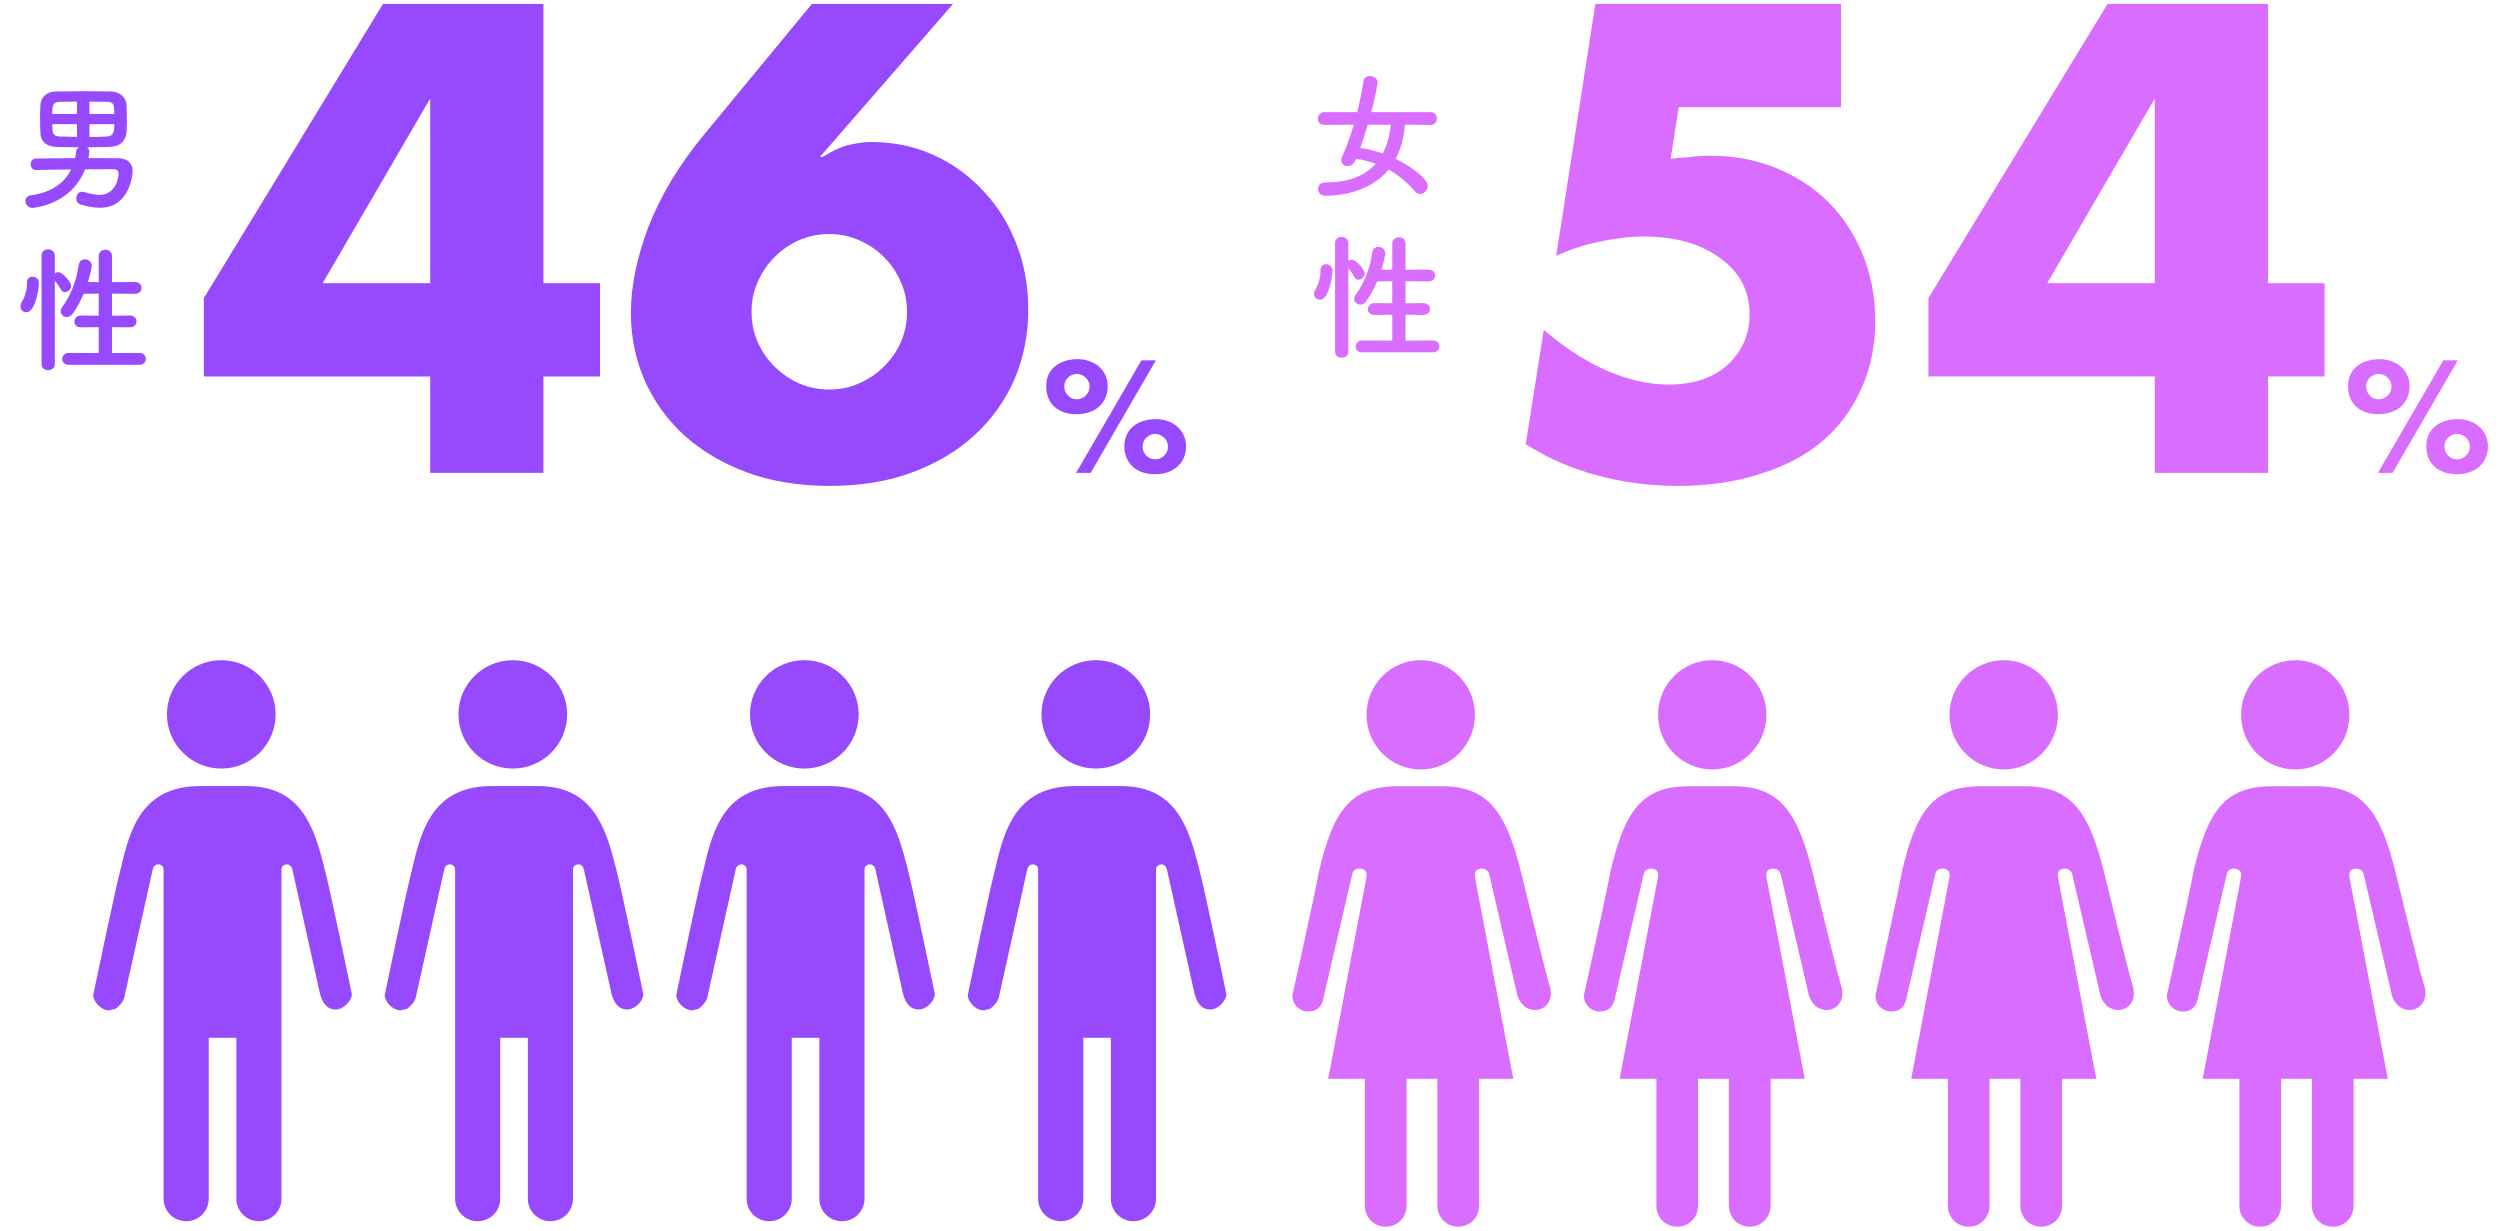 <svg width="402" height="198" viewBox="0 0 402 198" fill="none" xmlns="http://www.w3.org/2000/svg">
<path d="M244.536 140.083C242.257 131.027 239.576 126.432 231.936 126.432H228.316H224.697C217.056 126.432 214.375 130.487 212.096 140.083C211.426 143.867 207.807 160.086 207.807 160.086C207.807 161.573 209.013 162.654 210.354 162.654C211.828 162.654 212.633 161.843 212.901 160.086L217.458 140.488C217.726 139.272 219.737 139.542 219.737 140.488V141.029L213.571 173.467H219.469V193.876C219.469 195.768 220.944 197.255 222.82 197.255C224.697 197.255 226.172 195.768 226.172 193.876V173.467H228.719H231.131V193.876C231.131 195.768 232.606 197.255 234.483 197.255C236.359 197.255 237.834 195.768 237.834 193.876V173.467H243.33L237.164 141.029V140.488C237.164 139.542 239.04 139.272 239.442 140.488L244 160.086C245.207 163.871 250.3 162.789 249.228 158.599C249.094 158.735 245.475 143.867 244.536 140.083Z" fill="#D96DFF"/>
<path d="M228.45 123.729C233.262 123.729 237.163 119.795 237.163 114.943C237.163 110.091 233.262 106.158 228.45 106.158C223.638 106.158 219.737 110.091 219.737 114.943C219.737 119.795 223.638 123.729 228.45 123.729Z" fill="#D96DFF"/>
<path d="M291.411 140.083C289.132 131.027 286.451 126.432 278.811 126.432H275.191H271.572C263.931 126.432 261.25 130.487 258.971 140.083C258.301 143.867 254.682 160.086 254.682 160.086C254.682 161.573 255.888 162.654 257.229 162.654C258.703 162.654 259.508 161.843 259.776 160.086L264.333 140.488C264.601 139.272 266.612 139.542 266.612 140.488V141.029L260.446 173.467H266.344V193.876C266.344 195.768 267.819 197.255 269.695 197.255C271.572 197.255 273.047 195.768 273.047 193.876V173.467H275.594H278.006V193.876C278.006 195.768 279.481 197.255 281.358 197.255C283.234 197.255 284.709 195.768 284.709 193.876V173.467H290.205L284.039 141.029V140.488C284.039 139.542 285.915 139.272 286.317 140.488L290.875 160.086C292.082 163.871 297.175 162.789 296.103 158.599C295.969 158.735 292.35 143.867 291.411 140.083Z" fill="#D96DFF"/>
<path d="M275.325 123.729C280.137 123.729 284.038 119.795 284.038 114.943C284.038 110.091 280.137 106.158 275.325 106.158C270.513 106.158 266.612 110.091 266.612 114.943C266.612 119.795 270.513 123.729 275.325 123.729Z" fill="#D96DFF"/>
<path d="M338.286 140.083C336.007 131.027 333.326 126.432 325.686 126.432H322.066H318.447C310.806 126.432 308.125 130.487 305.846 140.083C305.176 143.867 301.557 160.086 301.557 160.086C301.557 161.573 302.763 162.654 304.104 162.654C305.578 162.654 306.383 161.843 306.651 160.086L311.208 140.488C311.476 139.272 313.487 139.542 313.487 140.488V141.029L307.321 173.467H313.219V193.876C313.219 195.768 314.694 197.255 316.57 197.255C318.447 197.255 319.922 195.768 319.922 193.876V173.467H322.468H324.881V193.876C324.881 195.768 326.356 197.255 328.233 197.255C330.109 197.255 331.584 195.768 331.584 193.876V173.467H337.08L330.914 141.029V140.488C330.914 139.542 332.79 139.272 333.192 140.488L337.75 160.086C338.956 163.871 344.05 162.789 342.978 158.599C342.844 158.735 339.225 143.867 338.286 140.083Z" fill="#D96DFF"/>
<path d="M322.2 123.729C327.012 123.729 330.913 119.795 330.913 114.943C330.913 110.091 327.012 106.158 322.2 106.158C317.388 106.158 313.487 110.091 313.487 114.943C313.487 119.795 317.388 123.729 322.2 123.729Z" fill="#D96DFF"/>
<path d="M385.161 140.083C382.882 131.027 380.201 126.432 372.561 126.432H368.941H365.322C357.681 126.432 355 130.487 352.721 140.083C352.051 143.867 348.432 160.086 348.432 160.086C348.432 161.573 349.638 162.654 350.979 162.654C352.453 162.654 353.258 161.843 353.526 160.086L358.083 140.488C358.351 139.272 360.362 139.542 360.362 140.488V141.029L354.196 173.467H360.094V193.876C360.094 195.768 361.569 197.255 363.445 197.255C365.322 197.255 366.797 195.768 366.797 193.876V173.467H369.343H371.756V193.876C371.756 195.768 373.231 197.255 375.108 197.255C376.984 197.255 378.459 195.768 378.459 193.876V173.467H383.955L377.789 141.029V140.488C377.789 139.542 379.665 139.272 380.067 140.488L384.625 160.086C385.831 163.871 390.925 162.789 389.853 158.599C389.719 158.735 386.1 143.867 385.161 140.083Z" fill="#D96DFF"/>
<path d="M369.075 123.729C373.887 123.729 377.788 119.795 377.788 114.943C377.788 110.091 373.887 106.158 369.075 106.158C364.263 106.158 360.362 110.091 360.362 114.943C360.362 119.795 364.263 123.729 369.075 123.729Z" fill="#D96DFF"/>
<path d="M176.208 123.584C181.035 123.584 184.948 119.683 184.948 114.871C184.948 110.059 181.035 106.158 176.208 106.158C171.381 106.158 167.468 110.059 167.468 114.871C167.468 119.683 171.381 123.584 176.208 123.584Z" fill="#9749FE"/>
<path d="M180.242 126.399H176.746H172.846C163.569 126.399 161.552 133.101 160.072 139.535C159.131 143.02 155.635 159.91 155.635 159.91C155.501 160.848 156.711 162.457 158.19 162.457C158.324 162.457 158.459 162.457 158.593 162.323C158.728 162.323 158.728 162.323 158.862 162.323C159.131 162.189 159.4 162.189 159.535 161.921C159.535 161.921 159.669 161.921 159.669 161.787C160.207 161.384 160.61 160.714 160.745 159.776L165.182 139.803C165.451 138.597 166.93 138.865 166.93 139.803V164.87V164.333V192.751C166.93 194.762 168.544 196.37 170.561 196.37C172.577 196.37 174.191 194.762 174.191 192.751V166.88H176.88H178.628V192.751C178.628 194.762 180.242 196.37 182.259 196.37C184.276 196.37 185.889 194.762 185.889 192.751V164.333V164.87V139.803C185.889 138.865 187.368 138.597 187.637 139.803L192.075 159.776C192.478 161.25 193.15 162.323 194.629 162.323C195.974 162.323 197.319 160.714 197.184 159.776C197.184 159.776 193.688 142.886 192.747 139.401C191.133 133.101 189.116 126.399 180.242 126.399Z" fill="#9749FE"/>
<path d="M129.333 123.584C134.16 123.584 138.073 119.683 138.073 114.871C138.073 110.059 134.16 106.158 129.333 106.158C124.506 106.158 120.593 110.059 120.593 114.871C120.593 119.683 124.506 123.584 129.333 123.584Z" fill="#9749FE"/>
<path d="M133.367 126.399H129.871H125.971C116.694 126.399 114.677 133.101 113.197 139.535C112.256 143.02 108.76 159.91 108.76 159.91C108.626 160.848 109.836 162.457 111.315 162.457C111.449 162.457 111.584 162.457 111.718 162.323C111.853 162.323 111.853 162.323 111.987 162.323C112.256 162.189 112.525 162.189 112.66 161.921C112.66 161.921 112.794 161.921 112.794 161.787C113.332 161.384 113.735 160.714 113.87 159.776L118.307 139.803C118.576 138.597 120.055 138.865 120.055 139.803V164.87V164.333V192.751C120.055 194.762 121.669 196.37 123.686 196.37C125.702 196.37 127.316 194.762 127.316 192.751V166.88H130.005H131.753V192.751C131.753 194.762 133.367 196.37 135.384 196.37C137.401 196.37 139.014 194.762 139.014 192.751V164.333V164.87V139.803C139.014 138.865 140.493 138.597 140.762 139.803L145.2 159.776C145.603 161.25 146.275 162.323 147.754 162.323C149.099 162.323 150.444 160.714 150.309 159.776C150.309 159.776 146.813 142.886 145.872 139.401C144.258 133.101 142.241 126.399 133.367 126.399Z" fill="#9749FE"/>
<path d="M82.458 123.584C87.285 123.584 91.198 119.683 91.198 114.871C91.198 110.059 87.285 106.158 82.458 106.158C77.631 106.158 73.718 110.059 73.718 114.871C73.718 119.683 77.631 123.584 82.458 123.584Z" fill="#9749FE"/>
<path d="M86.492 126.399H82.996H79.096C69.819 126.399 67.802 133.101 66.323 139.535C65.381 143.02 61.885 159.91 61.885 159.91C61.751 160.848 62.961 162.457 64.44 162.457C64.575 162.457 64.709 162.457 64.843 162.323C64.978 162.323 64.978 162.323 65.112 162.323C65.381 162.189 65.65 162.189 65.785 161.921C65.785 161.921 65.919 161.921 65.919 161.787C66.457 161.384 66.86 160.714 66.995 159.776L71.432 139.803C71.701 138.597 73.18 138.865 73.18 139.803V164.87V164.333V192.751C73.18 194.762 74.794 196.37 76.811 196.37C78.828 196.37 80.441 194.762 80.441 192.751V166.88H83.13H84.878V192.751C84.878 194.762 86.492 196.37 88.509 196.37C90.526 196.37 92.139 194.762 92.139 192.751V164.333V164.87V139.803C92.139 138.865 93.618 138.597 93.887 139.803L98.325 159.776C98.728 161.25 99.4 162.323 100.879 162.323C102.224 162.323 103.569 160.714 103.434 159.776C103.434 159.776 99.938 142.886 98.997 139.401C97.383 133.101 95.366 126.399 86.492 126.399Z" fill="#9749FE"/>
<path d="M35.583 123.584C40.41 123.584 44.323 119.683 44.323 114.871C44.323 110.059 40.41 106.158 35.583 106.158C30.756 106.158 26.843 110.059 26.843 114.871C26.843 119.683 30.756 123.584 35.583 123.584Z" fill="#9749FE"/>
<path d="M39.617 126.399H36.121H32.221C22.944 126.399 20.927 133.101 19.448 139.535C18.506 143.02 15.01 159.91 15.01 159.91C14.876 160.848 16.086 162.457 17.565 162.457C17.7 162.457 17.834 162.457 17.968 162.323C18.103 162.323 18.103 162.323 18.237 162.323C18.506 162.189 18.775 162.189 18.91 161.921C18.91 161.921 19.044 161.921 19.044 161.787C19.582 161.384 19.985 160.714 20.12 159.776L24.557 139.803C24.826 138.597 26.305 138.865 26.305 139.803V164.87V164.333V192.751C26.305 194.762 27.919 196.37 29.936 196.37C31.953 196.37 33.566 194.762 33.566 192.751V166.88H36.255H38.003V192.751C38.003 194.762 39.617 196.37 41.634 196.37C43.651 196.37 45.264 194.762 45.264 192.751V164.333V164.87V139.803C45.264 138.865 46.743 138.597 47.012 139.803L51.45 159.776C51.853 161.25 52.525 162.323 54.004 162.323C55.349 162.323 56.694 160.714 56.559 159.776C56.559 159.776 53.063 142.886 52.122 139.401C50.508 133.101 48.491 126.399 39.617 126.399Z" fill="#9749FE"/>
<path d="M69.179 45.537V15.837L51.879 45.537H69.179ZM87.379 45.537H96.479V60.537H87.379V76.037H69.179V60.537H32.779V47.937L61.579 0.637H87.379V45.537ZM153.248 0.637L131.848 25.237H132.248C134.114 24.104 135.648 23.437 136.848 23.237C138.048 22.97 139.114 22.837 140.048 22.837C143.714 22.837 147.081 23.537 150.148 24.937C153.214 26.337 155.881 28.27 158.148 30.737C160.414 33.137 162.181 35.97 163.448 39.237C164.714 42.504 165.348 46.004 165.348 49.737C165.348 53.737 164.614 57.47 163.148 60.937C161.681 64.337 159.548 67.337 156.748 69.937C154.014 72.47 150.681 74.47 146.748 75.937C142.814 77.404 138.381 78.137 133.448 78.137C128.448 78.137 123.981 77.404 120.048 75.937C116.114 74.47 112.748 72.47 109.948 69.937C107.214 67.404 105.114 64.47 103.648 61.137C102.181 57.737 101.448 54.137 101.448 50.337C101.448 46.07 102.381 41.47 104.248 36.537C106.181 31.537 109.114 26.637 113.048 21.837L130.548 0.637H153.248ZM120.848 50.137C120.848 51.87 121.181 53.504 121.848 55.037C122.514 56.504 123.414 57.804 124.548 58.937C125.681 60.07 126.981 60.97 128.448 61.637C129.981 62.304 131.614 62.637 133.348 62.637C135.081 62.637 136.681 62.304 138.148 61.637C139.681 60.97 141.014 60.07 142.148 58.937C143.281 57.804 144.181 56.504 144.848 55.037C145.514 53.504 145.848 51.87 145.848 50.137C145.848 48.404 145.514 46.804 144.848 45.337C144.181 43.804 143.281 42.47 142.148 41.337C141.014 40.204 139.681 39.304 138.148 38.637C136.681 37.97 135.081 37.637 133.348 37.637C131.614 37.637 129.981 37.97 128.448 38.637C126.981 39.304 125.681 40.204 124.548 41.337C123.414 42.47 122.514 43.804 121.848 45.337C121.181 46.804 120.848 48.404 120.848 50.137ZM183.732 71.789C183.732 72.365 183.924 72.853 184.308 73.253C184.708 73.653 185.196 73.853 185.772 73.853C186.332 73.853 186.812 73.653 187.212 73.253C187.612 72.853 187.812 72.373 187.812 71.813C187.812 71.525 187.756 71.261 187.644 71.021C187.532 70.765 187.38 70.549 187.188 70.373C186.996 70.181 186.772 70.037 186.516 69.941C186.276 69.829 186.028 69.773 185.772 69.773C185.244 69.773 184.772 69.965 184.356 70.349C183.94 70.733 183.732 71.213 183.732 71.789ZM180.804 71.741C180.804 71.069 180.924 70.469 181.164 69.941C181.42 69.397 181.764 68.941 182.196 68.573C182.644 68.189 183.18 67.901 183.804 67.709C184.428 67.501 185.116 67.397 185.868 67.397C186.588 67.397 187.244 67.509 187.836 67.733C188.428 67.941 188.932 68.245 189.348 68.645C189.78 69.029 190.116 69.493 190.356 70.037C190.596 70.565 190.716 71.141 190.716 71.765C190.716 72.437 190.596 73.053 190.356 73.613C190.116 74.157 189.772 74.629 189.324 75.029C188.892 75.413 188.364 75.717 187.74 75.941C187.132 76.149 186.452 76.253 185.7 76.253C184.964 76.253 184.292 76.149 183.684 75.941C183.092 75.733 182.58 75.437 182.148 75.053C181.716 74.653 181.38 74.173 181.14 73.613C180.916 73.053 180.804 72.429 180.804 71.741ZM183.54 57.941H185.868L175.38 76.037H173.028L183.54 57.941ZM171.132 62.141C171.132 62.685 171.324 63.165 171.708 63.581C172.092 63.997 172.58 64.205 173.172 64.205C173.444 64.205 173.7 64.149 173.94 64.037C174.196 63.925 174.412 63.781 174.588 63.605C174.78 63.413 174.932 63.197 175.044 62.957C175.156 62.701 175.212 62.437 175.212 62.165C175.212 61.877 175.156 61.613 175.044 61.373C174.932 61.117 174.78 60.901 174.588 60.725C174.396 60.533 174.172 60.389 173.916 60.293C173.676 60.181 173.428 60.125 173.172 60.125C172.628 60.125 172.148 60.325 171.732 60.725C171.332 61.109 171.132 61.581 171.132 62.141ZM168.228 62.093C168.228 61.421 168.348 60.813 168.588 60.269C168.844 59.725 169.196 59.269 169.644 58.901C170.092 58.533 170.62 58.253 171.228 58.061C171.852 57.853 172.54 57.749 173.292 57.749C173.98 57.749 174.62 57.861 175.212 58.085C175.804 58.293 176.316 58.589 176.748 58.973C177.18 59.357 177.516 59.821 177.756 60.365C177.996 60.893 178.116 61.477 178.116 62.117C178.116 62.805 177.988 63.429 177.732 63.989C177.492 64.533 177.148 65.005 176.7 65.405C176.268 65.789 175.74 66.085 175.116 66.293C174.508 66.501 173.836 66.605 173.1 66.605C171.612 66.605 170.428 66.205 169.548 65.405C168.668 64.589 168.228 63.485 168.228 62.093Z" fill="#9749FE"/>
<path d="M296.037 17.237H269.937L268.637 25.537C269.837 25.404 270.937 25.304 271.937 25.237C272.937 25.104 273.97 25.037 275.037 25.037C278.837 25.037 282.37 25.704 285.637 27.037C288.904 28.37 291.704 30.204 294.037 32.537C296.37 34.87 298.204 37.67 299.537 40.937C300.87 44.204 301.537 47.77 301.537 51.637C301.537 55.704 300.77 59.37 299.237 62.637C297.77 65.904 295.67 68.704 292.937 71.037C290.204 73.304 286.87 75.037 282.937 76.237C279.004 77.504 274.637 78.137 269.837 78.137C265.304 78.137 260.97 77.57 256.837 76.437C252.77 75.37 248.937 73.704 245.337 71.437L248.237 53.037C251.57 55.904 254.97 58.104 258.437 59.637C261.904 61.104 265.204 61.837 268.337 61.837C272.337 61.837 275.504 60.77 277.837 58.637C280.17 56.437 281.337 53.737 281.337 50.537C281.337 46.804 279.77 43.804 276.637 41.537C273.504 39.204 269.404 38.037 264.337 38.037C262.07 38.037 259.737 38.304 257.337 38.837C254.937 39.304 252.57 40.07 250.237 41.137L256.537 0.637H296.037V17.237ZM346.489 45.537V15.837L329.189 45.537H346.489ZM364.689 45.537H373.789V60.537H364.689V76.037H346.489V60.537H310.089V47.937L338.889 0.637H364.689V45.537ZM393.074 71.789C393.074 72.365 393.266 72.853 393.65 73.253C394.05 73.653 394.538 73.853 395.114 73.853C395.674 73.853 396.154 73.653 396.554 73.253C396.954 72.853 397.154 72.373 397.154 71.813C397.154 71.525 397.098 71.261 396.986 71.021C396.874 70.765 396.722 70.549 396.53 70.373C396.338 70.181 396.114 70.037 395.858 69.941C395.618 69.829 395.37 69.773 395.114 69.773C394.586 69.773 394.114 69.965 393.698 70.349C393.282 70.733 393.074 71.213 393.074 71.789ZM390.146 71.741C390.146 71.069 390.266 70.469 390.506 69.941C390.762 69.397 391.106 68.941 391.538 68.573C391.986 68.189 392.522 67.901 393.146 67.709C393.77 67.501 394.458 67.397 395.21 67.397C395.93 67.397 396.586 67.509 397.178 67.733C397.77 67.941 398.274 68.245 398.69 68.645C399.122 69.029 399.458 69.493 399.698 70.037C399.938 70.565 400.058 71.141 400.058 71.765C400.058 72.437 399.938 73.053 399.698 73.613C399.458 74.157 399.114 74.629 398.666 75.029C398.234 75.413 397.706 75.717 397.082 75.941C396.474 76.149 395.794 76.253 395.042 76.253C394.306 76.253 393.634 76.149 393.026 75.941C392.434 75.733 391.922 75.437 391.49 75.053C391.058 74.653 390.722 74.173 390.482 73.613C390.258 73.053 390.146 72.429 390.146 71.741ZM392.882 57.941H395.21L384.722 76.037H382.37L392.882 57.941ZM380.474 62.141C380.474 62.685 380.666 63.165 381.05 63.581C381.434 63.997 381.922 64.205 382.514 64.205C382.786 64.205 383.042 64.149 383.282 64.037C383.538 63.925 383.754 63.781 383.93 63.605C384.122 63.413 384.274 63.197 384.386 62.957C384.498 62.701 384.554 62.437 384.554 62.165C384.554 61.877 384.498 61.613 384.386 61.373C384.274 61.117 384.122 60.901 383.93 60.725C383.738 60.533 383.514 60.389 383.258 60.293C383.018 60.181 382.77 60.125 382.514 60.125C381.97 60.125 381.49 60.325 381.074 60.725C380.674 61.109 380.474 61.581 380.474 62.141ZM377.57 62.093C377.57 61.421 377.69 60.813 377.93 60.269C378.186 59.725 378.538 59.269 378.986 58.901C379.434 58.533 379.962 58.253 380.57 58.061C381.194 57.853 381.882 57.749 382.634 57.749C383.322 57.749 383.962 57.861 384.554 58.085C385.146 58.293 385.658 58.589 386.09 58.973C386.522 59.357 386.858 59.821 387.098 60.365C387.338 60.893 387.458 61.477 387.458 62.117C387.458 62.805 387.33 63.429 387.074 63.989C386.834 64.533 386.49 65.005 386.042 65.405C385.61 65.789 385.082 66.085 384.458 66.293C383.85 66.501 383.178 66.605 382.442 66.605C380.954 66.605 379.77 66.205 378.89 65.405C378.01 64.589 377.57 63.485 377.57 62.093Z" fill="#D96DFF"/>
<path d="M5.778 27.336C7.56 27.292 9.474 27.27 11.432 27.248C10.288 29.58 8.044 31.01 4.942 31.406C4.348 31.472 4.084 31.89 4.084 32.308C4.084 32.836 4.502 33.43 5.184 33.43C5.206 33.43 11.41 33.056 13.676 27.226C15.238 27.204 16.778 27.204 18.252 27.204C18.758 27.204 19.066 27.402 19.066 27.974C19.066 28.832 18.428 31.34 16.03 31.34C15.37 31.34 14.578 31.186 13.632 30.9C13.5 30.856 13.368 30.834 13.236 30.834C12.598 30.834 12.268 31.362 12.268 31.89C12.268 32.308 12.488 32.726 12.972 32.88C14.182 33.254 15.194 33.408 16.074 33.408C20.98 33.408 21.332 27.798 21.332 27.512C21.332 26.28 20.562 25.466 18.956 25.444C17.416 25.422 15.81 25.422 14.204 25.422C14.336 24.74 14.358 24.586 14.358 24.454C14.358 24.08 14.226 23.838 14.006 23.684C15.194 23.684 16.404 23.64 17.636 23.618C19.308 23.574 20.276 22.672 20.364 21.088C20.386 20.604 20.408 20.098 20.408 19.57C20.408 18.646 20.364 17.722 20.342 16.864C20.298 15.742 19.33 14.752 17.878 14.708C16.624 14.686 15.26 14.664 13.896 14.664C12.224 14.664 10.552 14.686 9.012 14.708C7.318 14.73 6.548 15.83 6.504 16.864C6.46 17.612 6.438 18.382 6.438 19.152C6.438 19.922 6.46 20.692 6.504 21.484C6.57 22.738 7.428 23.552 8.99 23.618C10.156 23.662 11.388 23.684 12.664 23.684C12.444 23.838 12.268 24.058 12.246 24.344C12.202 24.718 12.158 25.07 12.07 25.422C9.892 25.444 7.714 25.466 5.756 25.488C5.206 25.488 4.942 25.95 4.942 26.412C4.942 26.874 5.206 27.336 5.756 27.336H5.778ZM14.38 18.316V16.336C15.414 16.336 16.404 16.358 17.306 16.38C18.01 16.402 18.296 16.71 18.34 17.282C18.362 17.612 18.362 17.964 18.384 18.316H14.38ZM18.384 19.966C18.384 21 18.318 21.902 17.24 21.946C16.272 21.99 15.304 22.034 14.38 22.034V19.966H18.384ZM12.378 18.316H8.396C8.396 17.238 8.418 16.424 9.474 16.38C10.376 16.358 11.366 16.336 12.378 16.336V18.316ZM12.378 22.012C11.41 21.99 10.464 21.968 9.54 21.946C8.44 21.902 8.396 21.176 8.396 19.966H12.378V22.012ZM22.454 58.66C23.114 58.66 23.444 58.198 23.444 57.714C23.444 57.23 23.114 56.746 22.454 56.746L18.01 56.768V52.61L20.892 52.632C21.596 52.632 21.948 52.17 21.948 51.686C21.948 51.224 21.596 50.74 20.892 50.74L18.01 50.762V47.22L21.706 47.242C22.41 47.242 22.762 46.78 22.762 46.296C22.762 45.834 22.41 45.35 21.706 45.35L18.01 45.372V41.17C18.01 40.488 17.482 40.158 16.954 40.158C16.404 40.158 15.876 40.488 15.876 41.17V45.372L14.138 45.35C14.468 44.272 14.754 43.062 14.754 42.732C14.754 42.094 14.204 41.698 13.654 41.698C13.192 41.698 12.73 41.984 12.642 42.666C12.246 45.526 11.168 47.792 10.002 49.376C9.826 49.596 9.76 49.838 9.76 50.036C9.76 50.564 10.222 50.982 10.728 50.982C11.08 50.982 11.432 50.828 11.74 50.388C12.422 49.376 12.994 48.342 13.456 47.242L15.876 47.22V50.762L12.994 50.74C12.334 50.74 11.96 51.246 11.96 51.73C11.96 52.192 12.29 52.632 12.994 52.632L15.876 52.61V56.768L11.036 56.746C10.376 56.746 10.002 57.252 10.002 57.736C10.002 58.198 10.332 58.66 11.036 58.66H22.454ZM6.68 58.572C6.68 59.21 7.208 59.518 7.736 59.518C8.286 59.518 8.814 59.21 8.814 58.572V45.13C9.1 45.46 9.496 45.966 9.782 46.56C9.936 46.846 10.178 46.978 10.42 46.978C10.904 46.978 11.432 46.538 11.432 45.988C11.432 45.24 9.98 43.766 9.386 43.766C9.188 43.766 8.99 43.832 8.814 43.942V41.104C8.814 40.444 8.264 40.092 7.736 40.092C7.208 40.092 6.68 40.422 6.68 41.104V58.572ZM4.238 50.212C5.712 50.212 6.262 46.34 6.262 45.482C6.262 44.778 5.668 44.492 5.228 44.492C4.766 44.492 4.348 44.756 4.348 45.372C4.348 46.494 4.062 47.638 3.512 48.54C3.358 48.804 3.292 49.046 3.292 49.266C3.292 49.816 3.732 50.212 4.238 50.212Z" fill="#9749FE"/>
<path d="M230.058 20.078C230.74 20.078 231.048 19.572 231.048 19.066C231.048 18.56 230.718 18.032 230.058 18.032H220.51C220.972 16.316 221.522 13.5 221.522 13.258C221.522 12.62 220.884 12.224 220.268 12.224C219.784 12.224 219.322 12.488 219.234 13.082C218.992 14.666 218.662 16.338 218.244 18.032H212.942C212.282 18.032 211.908 18.582 211.908 19.11C211.908 19.594 212.238 20.078 212.942 20.078L217.694 20.056C217.166 21.816 216.55 23.576 215.802 25.204C215.714 25.424 215.67 25.622 215.67 25.798C215.67 26.37 216.154 26.7 216.682 26.7C217.166 26.7 217.694 26.414 217.958 25.798L218.068 25.534C219.19 25.71 220.246 25.974 221.214 26.326C219.322 28.46 216.506 29.34 213.096 29.34C212.304 29.34 211.93 29.846 211.93 30.374C211.93 30.924 212.348 31.474 213.14 31.474C215.67 31.474 220.422 30.792 223.282 27.272C224.91 28.174 226.296 29.362 227.528 30.77C227.792 31.078 228.078 31.188 228.364 31.188C229.002 31.188 229.574 30.572 229.574 29.89C229.574 28.614 226.45 26.524 224.426 25.534C225.24 23.994 225.746 22.168 225.922 20.056L230.058 20.078ZM223.634 20.056C223.436 21.904 222.996 23.422 222.336 24.676C221.148 24.258 219.938 23.95 218.728 23.796C219.168 22.564 219.564 21.31 219.938 20.056H223.634ZM230.454 56.66C231.114 56.66 231.444 56.198 231.444 55.714C231.444 55.23 231.114 54.746 230.454 54.746L226.01 54.768V50.61L228.892 50.632C229.596 50.632 229.948 50.17 229.948 49.686C229.948 49.224 229.596 48.74 228.892 48.74L226.01 48.762V45.22L229.706 45.242C230.41 45.242 230.762 44.78 230.762 44.296C230.762 43.834 230.41 43.35 229.706 43.35L226.01 43.372V39.17C226.01 38.488 225.482 38.158 224.954 38.158C224.404 38.158 223.876 38.488 223.876 39.17V43.372L222.138 43.35C222.468 42.272 222.754 41.062 222.754 40.732C222.754 40.094 222.204 39.698 221.654 39.698C221.192 39.698 220.73 39.984 220.642 40.666C220.246 43.526 219.168 45.792 218.002 47.376C217.826 47.596 217.76 47.838 217.76 48.036C217.76 48.564 218.222 48.982 218.728 48.982C219.08 48.982 219.432 48.828 219.74 48.388C220.422 47.376 220.994 46.342 221.456 45.242L223.876 45.22V48.762L220.994 48.74C220.334 48.74 219.96 49.246 219.96 49.73C219.96 50.192 220.29 50.632 220.994 50.632L223.876 50.61V54.768L219.036 54.746C218.376 54.746 218.002 55.252 218.002 55.736C218.002 56.198 218.332 56.66 219.036 56.66H230.454ZM214.68 56.572C214.68 57.21 215.208 57.518 215.736 57.518C216.286 57.518 216.814 57.21 216.814 56.572V43.13C217.1 43.46 217.496 43.966 217.782 44.56C217.936 44.846 218.178 44.978 218.42 44.978C218.904 44.978 219.432 44.538 219.432 43.988C219.432 43.24 217.98 41.766 217.386 41.766C217.188 41.766 216.99 41.832 216.814 41.942V39.104C216.814 38.444 216.264 38.092 215.736 38.092C215.208 38.092 214.68 38.422 214.68 39.104V56.572ZM212.238 48.212C213.712 48.212 214.262 44.34 214.262 43.482C214.262 42.778 213.668 42.492 213.228 42.492C212.766 42.492 212.348 42.756 212.348 43.372C212.348 44.494 212.062 45.638 211.512 46.54C211.358 46.804 211.292 47.046 211.292 47.266C211.292 47.816 211.732 48.212 212.238 48.212Z" fill="#D96DFF"/>
</svg>
